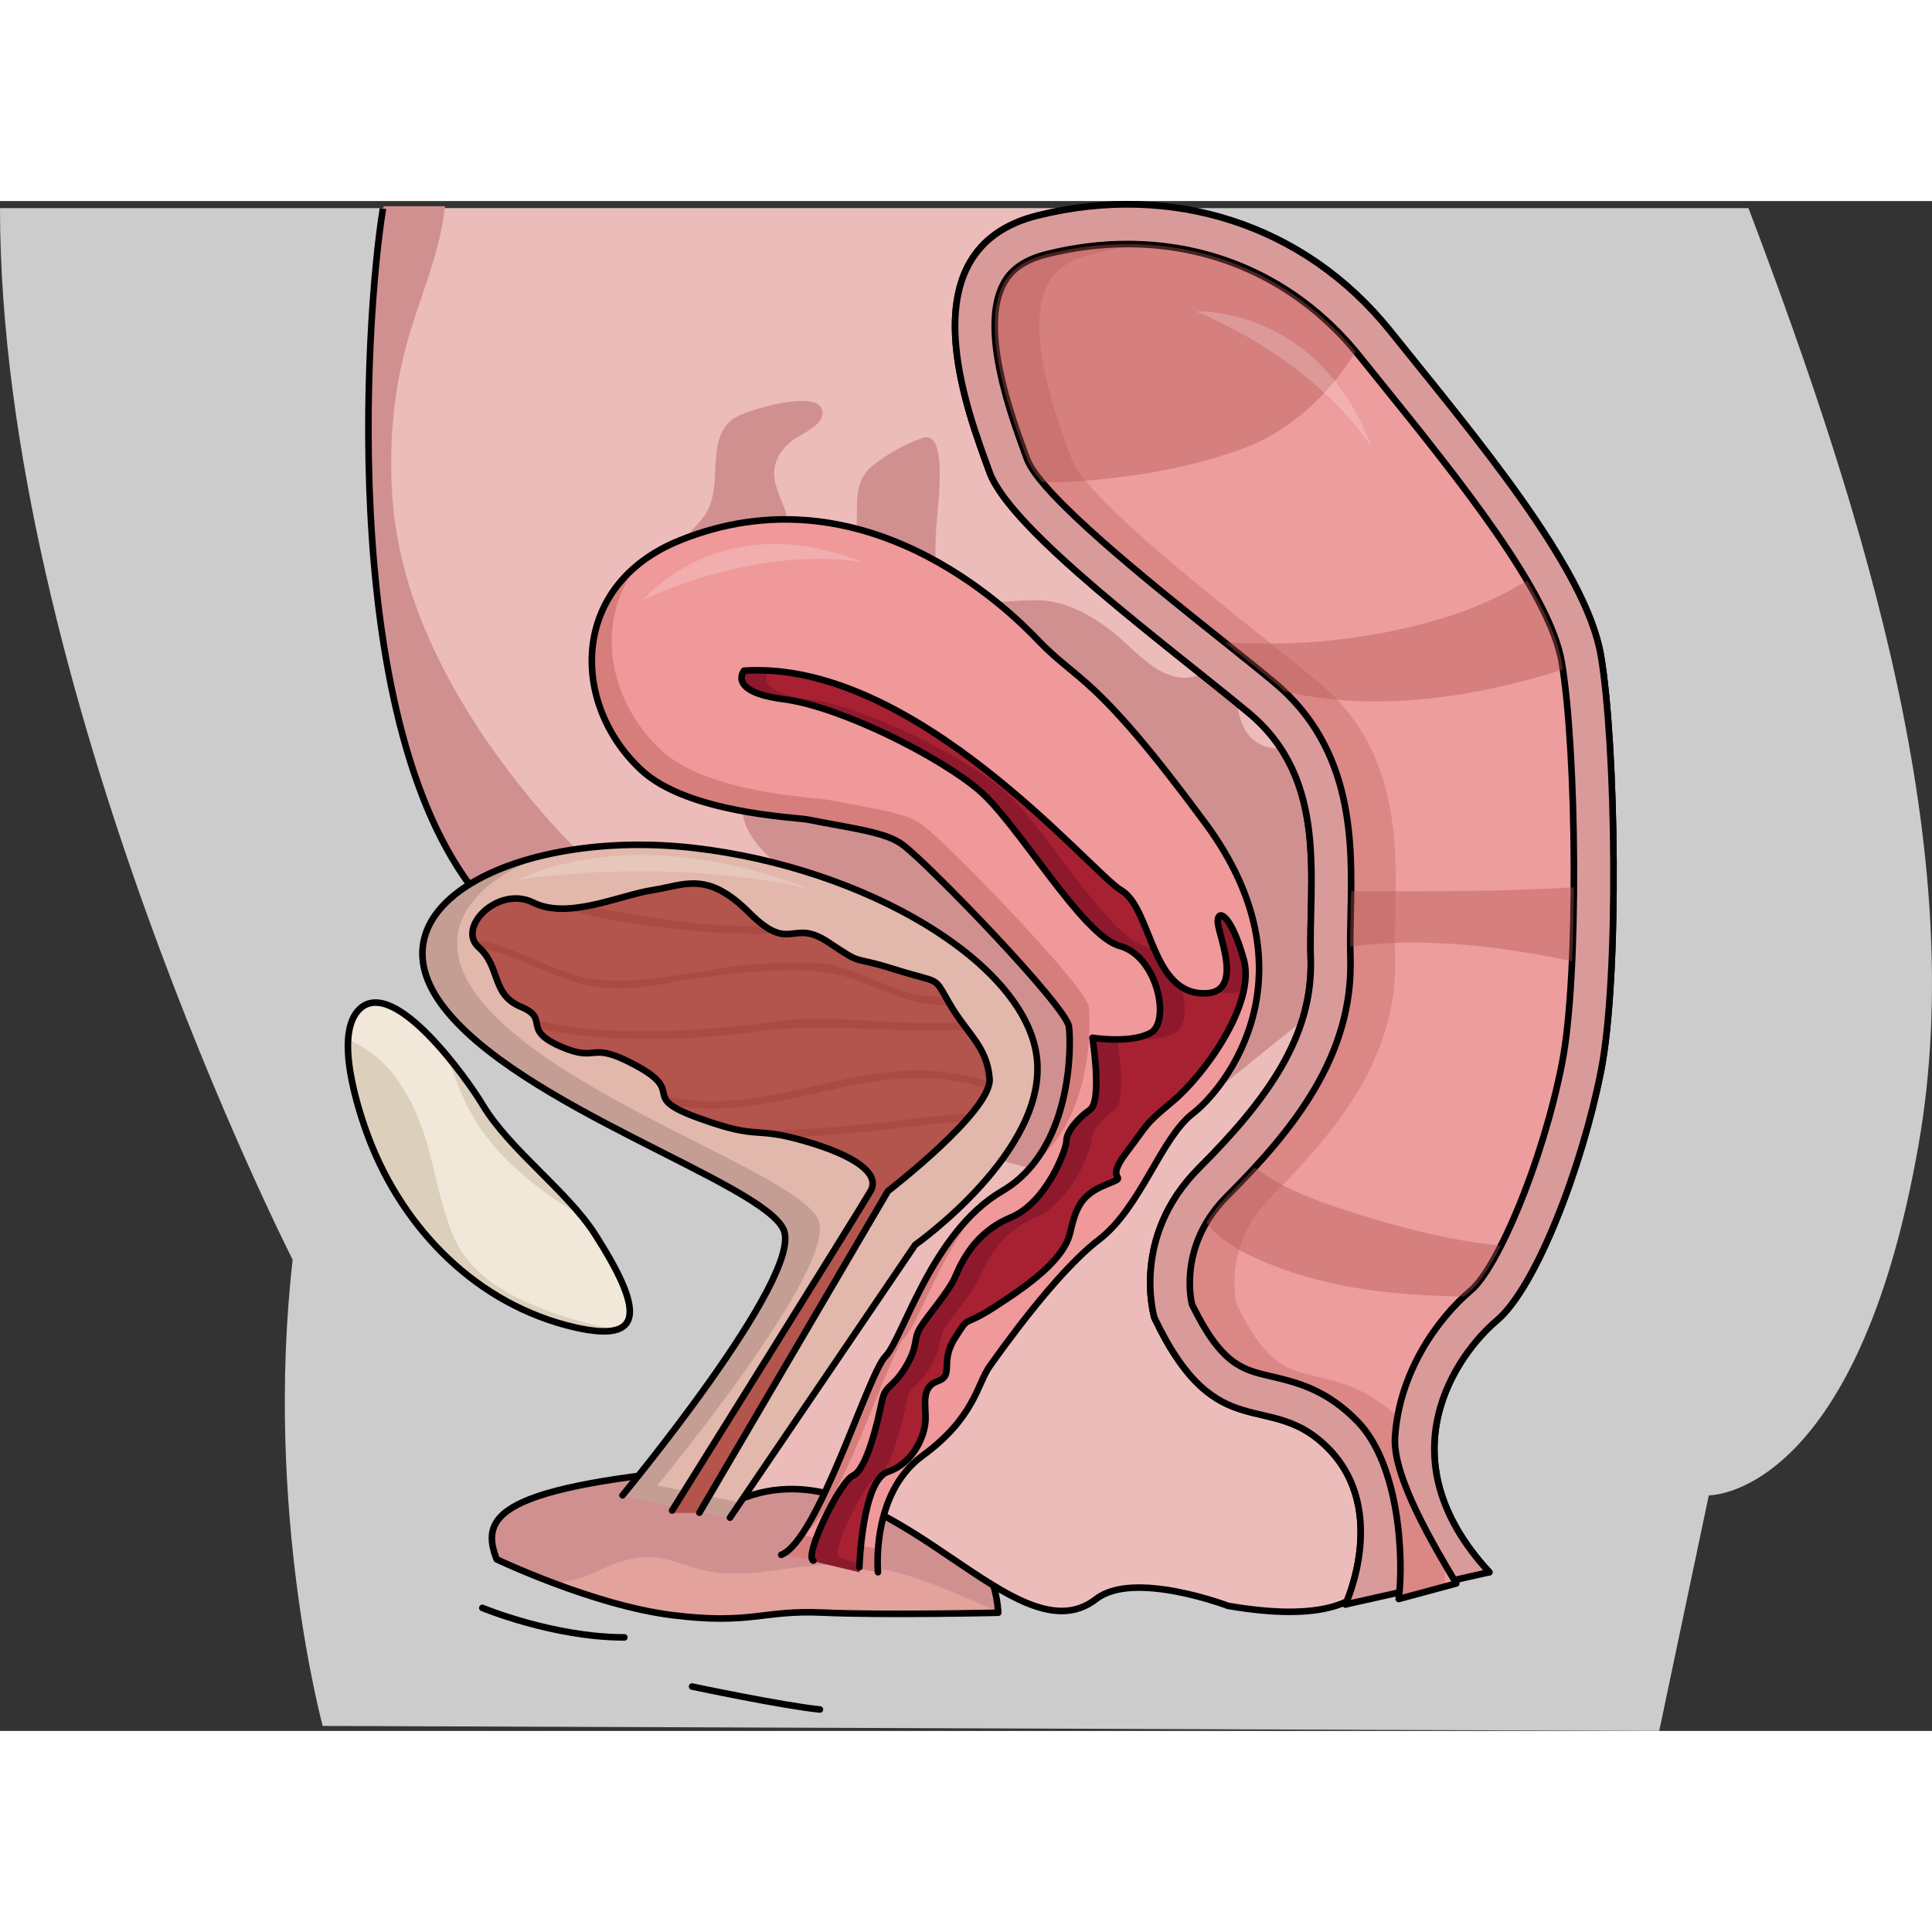 <?xml version="1.0" encoding="utf-8"?>
<!-- Created by: Science Figures, www.sciencefigures.org, Generator: Science Figures Editor -->
<!DOCTYPE svg PUBLIC "-//W3C//DTD SVG 1.1//EN" "http://www.w3.org/Graphics/SVG/1.1/DTD/svg11.dtd">
<svg version="1.1" id="Layer_1" xmlns="http://www.w3.org/2000/svg" xmlns:xlink="http://www.w3.org/1999/xlink" 
	 width="800px" height="800px" viewBox="0 0 293.456 232.379" enable-background="new 0 0 293.456 232.379"
	 xml:space="preserve">
<rect x="0" y="0" width="293.456" height="232.379" fill="#333333" stroke="none"/>
<g>
	<path id="changecolor" fill="#CCCCCC" d="M0,1.078c0,72.329,44.452,159.725,44.452,159.725c-4.337,38.19,4.566,70.813,4.566,70.813
		l203.003,0.763l7.534-35.787c0,0,22.54,0.408,31.9-53.493c7.653-44.076-7.888-94.57-25.873-142.021H0z"/>
	<g>
		<g>
			<g>
				<path fill="#E3A29B" d="M75.441,206.31c-2.811-7.143,1.069-11.451,38.418-14.361c37.347-2.907,37.762,22.476,37.762,22.476
					s-17.48,0.397-26.655-0.024c-9.174-0.422-10.857,1.898-22.915,0.38C89.995,213.258,75.441,206.31,75.441,206.31z"/>
				<path fill="#D19090" d="M84.117,209.933c2.311-0.198,4.492-0.764,6.796-1.89c3.495-1.708,6.62-2.675,10.513-1.677
					c2.238,0.57,4.469,1.517,6.757,1.853c2.601,0.385,5.193,0.315,7.798-0.019c4.728-0.61,9.265-1.401,14.052-1.028
					c4.335,0.335,8.523,1.702,12.55,3.268c3.052,1.185,6.039,2.527,9.033,3.834c-0.105-2.083-2.093-25.103-37.756-22.325
					c-37.349,2.91-41.229,7.219-38.418,14.361C75.441,206.31,79.029,208.021,84.117,209.933z"/>
			</g>
			<path fill="none" stroke="#000000" stroke-linecap="round" stroke-linejoin="round" stroke-miterlimit="10" d="M75.441,206.31
				c-2.811-7.143,1.069-11.451,38.418-14.361c37.347-2.907,37.762,22.476,37.762,22.476s-17.48,0.397-26.655-0.024
				c-9.174-0.422-10.857,1.898-22.915,0.38C89.995,213.258,75.441,206.31,75.441,206.31z"/>
		</g>
		<path fill="#ECBCBB" d="M191.867,182.012c-10.514-4.026-10.931-14.152-10.931-14.152c-5.261-24.771,16.94-27.741,22.141-30.323
			c0.558-0.279,6.155-10.848,6.155-10.848l19.855-49.14c-7.881-9.215-34.044-47.703-42.241-53.301
			c-8.194-5.598-13.43-23.113-13.43-23.113H58.171c-2.731,16.632-7.102,82.169,16.393,106.521
			c11.944,12.378,46.542,17.088,77.677,18.729c0.314,1.374-5.695,2.384-6.296,3.235c-3.261,4.622-19.914,26.393-26.838,44.446
			c-7.048,18.378-13.188,20.434-12.611,21.591c0.58,1.153,3.515,2.704,3.515,2.704c23.114-12.791,43.305,24.242,56.489,13.976
			c5.678-4.421,20.021,1.039,20.021,1.039c25.12,4.34,22.48-8.301,22.48-8.301c0.025-0.293,1.157,1.014,1.141,0.68
			C209.853,199.343,201.862,185.839,191.867,182.012z"/>
		<path fill="#D19090" d="M224.082,101.26c-6.855,2.03-17.248,2.378-21.821-4.415c-4.596-6.823-0.064-15.059,5.576-19.558
			c4.522-3.604,10.303-6.649,16.228-7.579c-4.195-1.024-8.87-0.371-12.423,2.13c-3.331,2.344-5.722,5.687-8.888,8.209
			c-3.971,3.164-11.873,5.458-14.185-0.928c-1.942-5.366,0.558-12.129,4.509-15.958c5.707-5.535,13.466-7.754,20.776-10.459
			c-3.638-1.212-7.852-0.563-11.425,0.584c-3.604,1.157-7.906,2.863-10.388,5.892c-3.139,3.83-5.026,11.389-10.292,12.95
			c-5.055,1.499-8.927-3.563-12.356-6.365c-3.273-2.676-7.308-5.011-11.651-5.125c-3.556-0.092-7.449,0.754-10.907-0.374
			c-5.388-1.757-4.824-5.861-4.63-10.652c0.098-2.365,1.991-14.911-1.983-13.656c-2.62,0.826-5.114,2.333-7.326,3.945
			c-2.819,2.053-2.75,4.819-2.746,8.032c0.005,2.134-0.307,5.412,1.256,7.12c0.895,0.977,1.922,1.849,2.731,2.9
			c1.352,1.757,1.342,3.282,0.743,5.359c-0.729,2.521-3.383,10.197-7.426,7.742c-1.909-1.159-2.817-3.311-3.645-5.293
			c-1.069-2.563-2.795-4.609-3.912-7.116c-0.969-2.178-0.57-4.47-0.395-6.761c0.135-1.778,0.323-3.464-0.339-5.17
			c-0.531-1.372-1.131-2.688-1.448-4.13c-0.527-2.408,0.563-4.479,2.356-6c1.383-1.176,5.043-2.35,4.854-4.582
			c-0.316-3.731-12.021-0.116-13.608,1.086c-4.436,3.359-1.12,10.608-4.482,14.915c-2.11,2.7-5.201,4.958-3.631,8.696
			c1.133,2.698,4.249,5.339,4.112,8.457c-0.116,2.684-0.193,4.974,1.977,6.928c1.052,0.947,2.213,1.738,3.317,2.617
			c2.031,1.614,4.024,3.731,4.689,6.31c0.51,1.982-1.096,3.396-2.334,4.644c-2.952,2.971-3.046,7.482-0.722,10.99
			c2.095,3.16,5.745,5.436,8.337,8.18c1.761,1.862,4.894,5,3.303,7.803c-0.776,1.369-2.756,1.779-4.166,1.92
			c-3.223,0.323-6.567,0.017-9.691-0.843C97.84,109.804,86.38,98.498,77.662,87.117c-9.095-11.87-16.75-26.187-18-41.335
			c-0.649-7.848-0.04-16.115,2.019-23.731c1.892-7.008,5.157-13.98,5.918-21.265h-9.32c-2.864,17.021-7.448,84.101,17.188,109.023
			c24.636,24.924,91.333,39.692,91.333,39.692l62.266-50.146C227.445,100.124,225.766,100.759,224.082,101.26z"/>
		<path fill="none" stroke="#000000" stroke-miterlimit="10" d="M58.171,1.135c-2.731,16.632-7.102,82.169,16.393,106.521
			c11.944,12.378,46.542,17.088,77.677,18.729c0.314,1.374-5.695,2.384-6.296,3.235c-3.261,4.622-19.914,26.393-26.838,44.446
			c-7.048,18.378-13.188,20.434-12.611,21.591c0.58,1.153,3.515,2.704,3.515,2.704c23.114-12.791,43.305,24.242,56.489,13.976
			c5.678-4.421,20.021,1.039,20.021,1.039c25.12,4.34,22.48-8.301,22.48-8.301c0.025-0.293,1.157,1.014,1.141,0.68
			c-0.29-6.411-8.281-19.915-18.276-23.742c-10.514-4.026-10.931-14.152-10.931-14.152c-5.261-24.771,16.94-27.741,22.141-30.323
			c0.558-0.279,6.155-10.848,6.155-10.848l19.855-49.14c-7.881-9.215-34.044-47.703-42.241-53.301
			c-8.194-5.598-13.43-23.113-13.43-23.113"/>
	</g>
	<g>
		<path fill="#EF999A" d="M133.356,208.27c0,0-1.13-11.932,6.781-17.705c7.911-5.774,8.301-10.926,10.178-13.563
			c1.878-2.636,10.165-14.314,16.569-19.213c6.403-4.896,9.417-15.444,14.315-19.21c4.897-3.768,18.836-21.098,1.884-44.077
			c-16.952-22.979-19.214-21.284-25.494-27.877c-4.264-4.475-26.493-26.37-54.37-15.068C86.44,58.359,86.693,76.417,97.38,86.402
			c7.068,6.604,23.597,7.208,25.24,7.535c6.875,1.368,11.914,1.89,14.503,3.844c4.144,3.125,24.863,24.599,25.24,27.613
			s0.493,18.782-10.171,24.994c-10.666,6.214-15.069,22.47-17.706,25.108c-2.637,2.638-10.172,27.877-15.822,30.137"/>
		<path fill="#E1B8AB" d="M94.555,196.592c0,0,27.5-33.15,24.486-40.309c-3.014-7.157-40.685-18.835-51.986-34.28
			c-11.301-15.446,12.432-26.748,38.425-23.733c25.993,3.013,50.104,17.328,51.986,31.644c1.884,14.316-18.458,28.631-18.458,28.631
			l-28.13,41.438"/>
		<path fill="#C49E94" d="M99.829,195.085c0,0,27.5-33.151,24.486-40.309c-3.013-7.157-40.685-18.836-51.986-34.281
			c-6.832-9.336-0.858-17.157,10.673-21.218c-14.835,3.359-23.758,12.052-15.948,22.726c11.302,15.445,48.973,27.123,51.986,34.28
			c3.014,7.158-24.486,40.309-24.486,40.309l16.322,3.391l1.548-2.282L99.829,195.085z"/>
		<path fill="none" stroke="#000000" stroke-linecap="round" stroke-linejoin="round" stroke-miterlimit="10" d="M110.877,199.982
			l28.13-41.438c0,0,20.342-14.314,18.458-28.631c-1.882-14.315-25.993-28.63-51.986-31.644
			c-25.993-3.014-49.726,8.287-38.425,23.733c11.302,15.445,48.973,27.123,51.986,34.28c3.014,7.158-24.486,40.309-24.486,40.309"/>
		<path fill="#AB4A43" d="M106.233,199.229l28.63-48.841c0,0,15.822-12.187,15.446-17.084c-0.377-4.896-3.391-6.781-6.028-11.301
			c-2.637-4.521-1.13-3.014-8.288-5.273c-7.157-2.262-4.521-0.378-10.17-4.145c-5.651-3.768-5.651,1.883-12.055-4.521
			c-6.405-6.404-9.794-4.144-14.692-3.391c-4.898,0.754-12.809,4.521-18.083,1.884s-11.678,3.768-8.288,6.781
			c3.391,3.014,1.884,7.157,6.404,9.042c4.521,1.883,0,3.39,6.027,6.027c6.027,2.637,4.144-1.131,11.678,3.013s0,4.521,9.418,7.911
			s7.911,1.131,15.821,3.391c7.911,2.26,11.679,5.029,10.171,7.666c-1.507,2.638-30.137,48.841-30.137,48.841"/>
		<path fill="#B3544D" d="M93.468,107.876c4.955,0.828,9.954,1.759,14.971,2.074c2.571,0.162,5.14,0.213,7.705,0.171
			c-0.687-0.485-1.465-1.146-2.376-2.058c-6.405-6.404-9.794-4.144-14.692-3.391c-2.678,0.412-6.259,1.722-9.815,2.396
			C90.656,107.376,92.062,107.641,93.468,107.876z"/>
		<path fill="#B3544D" d="M135.993,116.729c-7.157-2.262-4.521-0.378-10.17-4.145c-3.75-2.5-5.012-0.856-7.306-1.335
			c-4.06,0.161-8.123,0.075-12.159-0.334c-6.625-0.67-13.925-1.409-20.565-3.45c-1.719,0.044-3.359-0.189-4.799-0.909
			c-4.64-2.321-10.153,2.358-9.101,5.569c7.057,1.057,13.049,5.96,20.313,6.272c8.131,0.35,16.208-2.255,24.348-2.601
			c3.719-0.156,7.803-0.45,11.415,0.658c3.639,1.116,7.033,3.145,10.767,3.943c1.65,0.353,3.294,0.508,4.933,0.534
			C141.845,117.723,142.515,118.786,135.993,116.729z"/>
		<path fill="#B3544D" d="M79.11,122.38c1.598,0.665,2.064,1.283,2.268,1.921c3.957,1.188,8.244,1.568,12.232,1.716
			c8.337,0.308,16.411-0.291,24.671-1.46c6.768-0.958,13.819,0.199,20.628,0.269c2.417,0.025,4.834,0.025,7.251-0.01
			c-0.583-0.792-1.181-1.644-1.764-2.623c-1.108,0-2.213-0.062-3.313-0.215c-4.164-0.584-7.7-2.479-11.618-3.837
			c-4.166-1.445-8.546-1.447-12.914-1.206c-4.88,0.271-9.736,0.876-14.545,1.748c-3.51,0.636-7.169,1.207-10.74,0.774
			c-6.529-0.788-12.147-4.834-18.492-6.049C76.067,116.416,74.624,120.51,79.11,122.38z"/>
		<path fill="#B3544D" d="M100.866,135.854c9.886,2.527,20.033-1.107,29.819-2.925c5.041-0.938,10-1.246,15.071-0.27
			c1.53,0.295,3.042,0.658,4.542,1.059c0.013-0.144,0.021-0.282,0.011-0.415c-0.249-3.221-1.639-5.141-3.31-7.365
			c-2.694,0.056-5.392,0.058-8.089,0.023c-7.951-0.101-15.657-0.927-23.573,0.14c-7.978,1.072-15.957,1.551-23.994,0.922
			c-3.201-0.25-6.521-0.628-9.677-1.482c0.255,0.829,0.91,1.744,3.471,2.866c6.027,2.637,4.144-1.131,11.678,3.013
			C100.821,133.623,100.567,134.761,100.866,135.854z"/>
		<path fill="#B3544D" d="M113.177,141.278c9.02-0.103,17.97-0.885,26.917-2.049c2.543-0.334,5.051-0.578,7.536-0.667
			c1.121-1.37,1.997-2.674,2.412-3.789c-1.837-0.49-3.689-0.908-5.568-1.187c-5.854-0.86-11.4-0.073-17.13,1.194
			c-8.305,1.839-17.058,4.198-25.493,2.467c0.736,0.578,2.031,1.235,4.383,2.083C109.679,140.57,111.659,141.054,113.177,141.278z"
			/>
		<path fill="#B3544D" d="M137.883,140.658c-5.899,0.746-11.814,1.28-17.746,1.558c0.574,0.137,1.207,0.303,1.917,0.506
			c7.911,2.26,11.679,5.029,10.171,7.666c-1.507,2.638-30.137,48.841-30.137,48.841h4.144l28.63-48.841
			c0,0,7.123-5.489,11.695-10.581C143.707,139.96,140.825,140.286,137.883,140.658z"/>
		<g opacity="0.4">
			<g>
				<g>
					<path fill="#B15650" d="M137.124,97.781c4.144,3.125,24.863,24.599,25.24,27.613c0.308,2.459,0.438,13.416-5.323,20.739
						c8.813-6.852,8.689-20.925,8.337-23.753c-0.377-3.015-21.097-24.487-25.24-27.613c-2.59-1.954-7.628-2.476-14.503-3.844
						c-1.642-0.327-18.171-0.931-25.24-7.535c-8.097-7.564-10.196-19.758-3.447-28.186c-10.201,8.265-8.694,22.673,0.434,31.2
						c7.068,6.604,23.597,7.208,25.24,7.535C129.496,95.305,134.534,95.827,137.124,97.781z"/>
				</g>
				<g>
					<path fill="#B15650" d="M133.373,204.718l-11.646-2.09c-1.053,1.527-2.086,2.615-3.063,3.005l14.691,2.637
						C133.356,208.27,133.221,206.833,133.373,204.718z"/>
				</g>
				<g>
					<path fill="#B15650" d="M134.487,175.496c-2.176,2.176-7.687,19.733-12.722,27.078c5.641-2.478,13.112-27.468,15.735-30.091
						c2.064-2.065,5.21-12.471,11.592-19.876C140.641,159.812,136.852,173.13,134.487,175.496z"/>
				</g>
				<g>
					<path fill="#B15650" d="M184.213,135.563c-0.846,0.65-1.633,1.512-2.392,2.501c0.731-0.638,1.593-1.5,2.491-2.579
						C184.28,135.51,184.246,135.54,184.213,135.563z"/>
				</g>
				<g>
					<path fill="#B15650" d="M143.15,187.552c-1.217,0.887-2.22,1.923-3.046,3.038c0.011-0.007,0.022-0.019,0.033-0.025
						c2.179-1.592,3.785-3.133,5.011-4.591C144.542,186.494,143.879,187.02,143.15,187.552z"/>
				</g>
				<g>
					<path fill="#B15650" d="M169.898,154.776c-1.632,1.247-3.385,2.935-5.122,4.8c0.716-0.658,1.424-1.263,2.108-1.787
						c1.162-0.89,2.212-1.969,3.183-3.155C170.008,154.68,169.956,154.731,169.898,154.776z"/>
				</g>
			</g>
		</g>
		<path fill="none" stroke="#000000" stroke-linecap="round" stroke-linejoin="round" stroke-miterlimit="10" d="M133.356,208.27
			c0,0-1.13-11.932,6.781-17.705c7.911-5.774,8.301-10.926,10.178-13.563c1.878-2.636,10.165-14.314,16.569-19.213
			c6.403-4.896,9.417-15.444,14.315-19.21c4.897-3.768,18.836-21.098,1.884-44.077c-16.952-22.979-19.214-21.284-25.494-27.877
			c-4.264-4.475-26.493-26.37-54.37-15.068C86.44,58.359,86.693,76.417,97.38,86.402c7.068,6.604,23.597,7.208,25.24,7.535
			c6.875,1.368,11.914,1.89,14.503,3.844c4.144,3.125,24.863,24.599,25.24,27.613s0.493,18.782-10.171,24.994
			c-10.666,6.214-15.069,22.47-17.706,25.108c-2.637,2.638-10.172,27.877-15.822,30.137"/>
		<path fill="none" stroke="#000000" stroke-linecap="round" stroke-linejoin="round" stroke-miterlimit="10" d="M204.368,213.166
			c0,0,6.592-14.125-2.449-23.543s-16.951,0.188-26.558-19.967c0,0-3.768-12.243,6.78-22.791
			c10.548-10.549,17.328-20.153,16.951-31.832c-0.375-11.678,2.826-27.124-9.417-37.295s-36.15-27.689-39.36-36.541
			c-3.208-8.853-13.134-33.904,7.274-38.99c20.408-5.085,40.563,1.319,53.56,17.518c12.995,16.198,29.759,35.976,32.02,49.35
			c2.261,13.373,2.825,48.784,0,63.101c-2.825,14.313-9.795,32.773-15.822,37.859c-6.026,5.085-17.328,20.719-1.13,38.235"/>
		<path fill="#D99B9A" d="M204.368,213.166c0,0,6.592-14.125-2.449-23.543s-16.951,0.188-26.558-19.967
			c0,0-3.768-12.243,6.78-22.791c10.548-10.549,17.328-20.153,16.951-31.832c-0.375-11.678,2.826-27.124-9.417-37.295
			s-36.15-27.689-39.36-36.541c-3.208-8.853-13.134-33.904,7.274-38.99c20.408-5.085,40.563,1.319,53.56,17.518
			c12.995,16.198,29.759,35.976,32.02,49.35c2.261,13.373,2.825,48.784,0,63.101c-2.825,14.313-9.795,32.773-15.822,37.859
			c-6.026,5.085-17.328,20.719-1.13,38.235"/>
		<path fill="none" stroke="#000000" stroke-linecap="round" stroke-linejoin="round" stroke-miterlimit="10" d="M226.216,208.27
			c-16.198-17.517-4.896-33.15,1.13-38.235c6.027-5.086,12.997-23.546,15.822-37.859c2.825-14.316,2.261-49.728,0-63.101
			c-2.261-13.374-19.024-33.151-32.02-49.35c-12.997-16.199-33.151-22.603-53.56-17.518c-20.408,5.086-10.482,30.137-7.274,38.99
			c3.21,8.852,27.117,26.37,39.36,36.541s9.042,25.617,9.417,37.295c0.377,11.679-6.403,21.283-16.951,31.832
			c-10.548,10.548-6.78,22.791-6.78,22.791c9.606,20.154,17.517,10.549,26.558,19.967s2.449,23.543,2.449,23.543L226.216,208.27z"/>
		<path fill="#ED9D9D" d="M212.451,212.336c0.79-6.136,0.123-20.318-6.184-26.889c-4.766-4.961-9.445-6.051-13.209-6.927
			c-4.36-1.015-7.531-1.753-12.015-10.953c-0.368-1.669-1.609-9.472,5.359-16.44c10.005-10.005,19.198-21.325,18.715-36.288
			c-0.065-2-0.015-4.186,0.039-6.498c0.246-10.59,0.584-25.093-11.63-35.239c-2.496-2.074-5.455-4.437-8.588-6.938
			c-10.088-8.056-26.97-21.537-28.957-27.021l-0.349-0.956c-2.054-5.616-6.858-18.769-3.229-25.604
			c0.753-1.421,2.263-3.436,6.642-4.526c4.069-1.014,8.175-1.528,12.204-1.528c13.916,0,26.417,6.026,35.196,16.968
			c1.121,1.399,2.271,2.824,3.437,4.27c11.379,14.098,25.539,31.645,27.342,42.313c2.247,13.291,2.647,47.666,0.029,60.928
			c-3.038,15.392-9.911,31.142-13.796,34.42c-5.193,4.382-10.959,12.564-11.568,22.386c-0.37,5.974,5.992,16.604,9.312,22.163"/>
		<path opacity="0.3" fill="#B15650" d="M219.408,210.46c0.066-1.015,0.097-2.151,0.085-3.37c-3.405-5.83-7.915-14.218-7.603-19.277
			c0.067-1.065,0.203-2.107,0.384-3.134c-4.495-4.306-8.876-5.329-12.435-6.158c-4.36-1.015-7.531-1.753-12.015-10.953
			c-0.368-1.669-1.61-9.472,5.359-16.44c10.004-10.005,19.197-21.325,18.714-36.288c-0.064-2-0.015-4.186,0.04-6.498
			c0.247-10.59,0.583-25.093-11.631-35.239c-2.495-2.074-5.454-4.437-8.588-6.938c-10.088-8.056-26.969-21.537-28.957-27.021
			l-0.349-0.956c-2.053-5.616-6.858-18.769-3.229-25.604c0.755-1.421,2.265-3.436,6.644-4.526c2.907-0.725,5.835-1.189,8.739-1.398
			c-1.096-0.077-2.199-0.13-3.316-0.13c-4.029,0-8.135,0.514-12.204,1.528c-4.379,1.091-5.889,3.105-6.642,4.526
			c-3.63,6.836,1.175,19.989,3.229,25.604l0.349,0.956c1.987,5.484,18.869,18.965,28.957,27.021
			c3.133,2.501,6.092,4.864,8.588,6.938c12.214,10.146,11.876,24.649,11.63,35.239c-0.054,2.313-0.104,4.498-0.039,6.498
			c0.483,14.963-8.71,26.283-18.715,36.288c-6.969,6.969-5.728,14.771-5.359,16.44c4.483,9.2,7.654,9.938,12.015,10.953
			c3.764,0.876,8.443,1.966,13.209,6.927c6.307,6.57,6.974,20.753,6.184,26.889L219.408,210.46z"/>
		<path fill="none" stroke="#000000" stroke-linecap="round" stroke-linejoin="round" stroke-miterlimit="10" d="M221.202,209.976
			c-3.319-5.559-9.682-16.189-9.312-22.163c0.609-9.821,6.375-18.004,11.568-22.386c3.885-3.278,10.758-19.028,13.796-34.42
			c2.618-13.263,2.218-47.638-0.029-60.928c-1.803-10.668-15.963-28.215-27.342-42.313c-1.165-1.446-2.315-2.871-3.437-4.27
			c-8.779-10.942-21.28-16.968-35.196-16.968c-4.029,0-8.135,0.514-12.204,1.528c-4.379,1.091-5.889,3.105-6.642,4.526
			c-3.63,6.836,1.175,19.989,3.229,25.604l0.349,0.956c1.987,5.484,18.869,18.965,28.957,27.021
			c3.133,2.501,6.092,4.864,8.588,6.938c12.214,10.146,11.876,24.649,11.63,35.239c-0.054,2.313-0.104,4.498-0.039,6.498
			c0.483,14.963-8.71,26.283-18.715,36.288c-6.969,6.969-5.728,14.771-5.359,16.44c4.483,9.2,7.654,9.938,12.015,10.953
			c3.764,0.876,8.443,1.966,13.209,6.927c6.307,6.57,6.974,20.753,6.184,26.889L221.202,209.976z"/>
		<path opacity="0.4" fill="#B15650" d="M155.982,39.143c0.344,0.951,1.144,2.145,2.271,3.506c3.307,0.191,6.706-0.154,9.152-0.397
			c7.233-0.718,14.595-2.164,21.432-4.678c6.572-2.417,11.985-7.242,15.955-12.969c0.386-0.558,0.765-1.137,1.128-1.73
			c-8.75-10.542-21.023-16.348-34.669-16.348c-4.029,0-8.135,0.514-12.204,1.528c-4.379,1.091-5.889,3.105-6.642,4.526
			c-3.63,6.836,1.175,19.989,3.229,25.604L155.982,39.143z"/>
		<path opacity="0.4" fill="#B15650" d="M195.038,74.449c10.55,2.539,22.006,1.708,32.429-0.609c3.327-0.74,6.649-1.626,9.931-2.67
			c-0.056-0.375-0.113-0.744-0.172-1.091c-0.594-3.521-2.54-7.792-5.283-12.439c-4.216,2.602-8.895,4.581-13.699,5.98
			c-10.343,3.014-21.388,4.101-32.229,3.403c2.733,2.183,5.305,4.244,7.514,6.079C194.056,73.542,194.554,73.993,195.038,74.449z"/>
		<path opacity="0.4" fill="#B15650" d="M205.222,104.829c-0.012,1.208-0.039,2.383-0.065,3.512
			c-0.039,1.703-0.076,3.336-0.068,4.879c11.146-1.422,22.669-0.089,33.695,2.253c0.161-3.565,0.251-7.373,0.274-11.237
			C227.808,104.924,216.479,104.84,205.222,104.829z"/>
		<path opacity="0.4" fill="#B15650" d="M194.062,161.944c5.558,2.072,11.383,3.275,17.28,3.862
			c3.633,0.36,7.331,0.563,11.048,0.572c0.358-0.333,0.716-0.654,1.068-0.952c1.268-1.07,2.854-3.472,4.519-6.751
			c-0.802-0.086-1.604-0.177-2.403-0.282c-7.488-0.994-14.786-3.003-21.946-5.364c-4.572-1.508-9.23-3.306-13.052-6.237
			c-1.358,1.477-2.758,2.919-4.173,4.335c-1.344,1.345-2.38,2.719-3.179,4.075C185.779,158.518,190.515,160.622,194.062,161.944z"/>
		<path fill="#A72133" d="M130.53,208.27c0,0,0.413-13.937,4.333-15.258c3.919-1.32,5.571-5.46,5.705-7.723
			c0.134-2.259-0.808-5.084,1.83-6.026s0.256-2.825,2.67-6.593c2.415-3.768,0.771-1.318,6.019-4.708
			c5.25-3.392,10.524-7.159,11.466-11.302c0.941-4.144,1.884-5.84,5.649-7.345c3.768-1.508-0.753,0,2.827-4.71
			c3.578-4.708,2.637-4.144,7.156-7.911c4.521-3.768,12.62-14.691,10.736-21.473s-3.954-7.813-3.954-5.79
			c0,2.022,4.52,11.63-2.826,10.876s-7.346-12.998-11.866-15.635c-4.521-2.637-31.268-35.034-57.261-33.339
			c0,0-2.637,3.202,6.027,4.333c8.665,1.13,23.545,8.664,29.572,13.75c6.028,5.085,15.724,22.166,21.473,23.733
			c5.75,1.566,7.724,11.49,4.71,13.185c-3.014,1.696-8.853,0.755-8.853,0.755s1.506,9.605-0.378,10.924s-3.578,3.39-3.578,4.709
			c0,1.318-3.014,9.417-8.476,11.678c-5.463,2.261-7.467,6.781-8.443,9.042c-0.976,2.26-4.177,5.839-5.308,7.723
			c-1.13,1.884-0.188,2.637-2.26,6.027c-2.072,3.39-3.013,2.447-3.579,5.274c-0.565,2.823-2.26,10.171-4.332,11.112
			s-7.346,11.865-5.839,12.432"/>
		<g>
			<path fill="#8E192D" d="M184.616,120.037c0.403,0.131,0.833,0.223,1.292,0.271c1.423,0.145,2.396-0.101,3.048-0.601
				c0.315-1.603,0.344-3.127-0.034-4.485c-1.884-6.781-3.954-7.813-3.954-5.79C184.967,111.163,188.273,118.448,184.616,120.037z"/>
			<path fill="#8E192D" d="M170.085,113.149c5.75,1.566,7.724,11.49,4.71,13.185c-0.964,0.542-2.217,0.813-3.475,0.933
				c1.951,0.156,5.226,0.202,7.242-0.933c1.572-0.885,1.784-4.012,0.81-7.022c-1.77-1.183-2.954-3.243-3.947-5.479
				c-0.489-0.297-1.012-0.531-1.572-0.684c-5.749-1.567-15.444-18.647-21.473-23.733c-6.026-5.086-20.908-12.62-29.572-13.75
				c-8.664-1.13-6.027-4.333-6.027-4.333c0.036-0.002,0.072-0.002,0.108-0.005c-1.292-0.076-2.584-0.079-3.875,0.005
				c0,0-2.637,3.202,6.027,4.333c8.665,1.13,23.545,8.664,29.572,13.75C154.641,94.502,164.336,111.582,170.085,113.149z"/>
			<path fill="#8E192D" d="M127.518,206.01c-1.507-0.566,3.768-11.49,5.838-12.432c2.072-0.941,3.768-8.289,4.332-11.112
				c0.566-2.827,1.508-1.885,3.58-5.274c2.072-3.391,1.13-4.144,2.26-6.027c1.13-1.884,4.332-5.463,5.308-7.723
				c0.977-2.261,2.98-6.781,8.442-9.042c5.463-2.261,8.476-10.359,8.476-11.678c0-1.319,1.695-3.391,3.579-4.709
				c1.7-1.19,0.638-9.136,0.415-10.667c-2.067,0.019-3.805-0.257-3.805-0.257s1.506,9.605-0.378,10.924s-3.578,3.39-3.578,4.709
				c0,1.318-3.014,9.417-8.476,11.678c-5.463,2.261-7.467,6.781-8.443,9.042c-0.976,2.26-4.177,5.839-5.308,7.723
				c-1.13,1.884-0.188,2.637-2.26,6.027c-2.072,3.39-3.013,2.447-3.579,5.274c-0.565,2.823-2.26,10.171-4.332,11.112
				s-7.4,12.508-5.894,13.073l6.834,1.618c0,0,0.015-0.469,0.062-1.235L127.518,206.01z"/>
		</g>
		<path fill="none" stroke="#000000" stroke-linecap="round" stroke-linejoin="round" stroke-miterlimit="10" d="M130.53,207.516
			c0,0,0.413-13.183,4.333-14.504c3.919-1.32,5.571-5.46,5.705-7.723c0.134-2.259-0.808-5.084,1.83-6.026s0.256-2.825,2.67-6.593
			c2.415-3.768,0.771-1.318,6.019-4.708c5.25-3.392,10.524-7.159,11.466-11.302c0.941-4.144,1.884-5.84,5.649-7.345
			c3.768-1.508-0.753,0,2.827-4.71c3.578-4.708,2.637-4.144,7.156-7.911c4.521-3.768,12.62-14.691,10.736-21.473
			s-3.954-7.813-3.954-5.79c0,2.022,4.52,11.63-2.826,10.876s-7.346-12.998-11.866-15.635c-4.521-2.637-31.268-35.034-57.261-33.339
			c0,0-2.637,3.202,6.027,4.333c8.665,1.13,23.545,8.664,29.572,13.75c6.028,5.085,15.724,22.166,21.473,23.733
			c5.75,1.566,7.724,11.49,4.71,13.185c-3.014,1.696-8.853,0.755-8.853,0.755s1.506,9.605-0.378,10.924s-3.578,3.39-3.578,4.709
			c0,1.318-3.014,9.417-8.476,11.678c-5.463,2.261-7.467,6.781-8.443,9.042c-0.976,2.26-4.177,5.839-5.308,7.723
			c-1.13,1.884-0.188,2.637-2.26,6.027c-2.072,3.39-3.013,2.447-3.579,5.274c-0.565,2.823-2.26,10.171-4.332,11.112
			s-7.556,12.363-6.049,12.93"/>
		<g>
			<path fill="#F2E8D9" d="M90.38,156.944c-4.195-6.566-12.993-12.853-17.06-19.651c-2.341-3.911-13.288-19.319-18.572-14.687
				c-4.232,3.714-0.297,15.639,1.295,19.809c5.294,13.857,16.505,25.286,31.313,28.671C98.103,173.54,97.66,168.338,90.38,156.944z"
				/>
			<path fill="#DCD0BD" d="M69.439,133.957c1.701,4.54,4.137,8.306,7.6,11.747c3.351,3.328,7.147,6.091,11.226,8.365
				c-4.56-5.547-11.473-10.975-14.944-16.776c-1.001-1.672-3.574-5.442-6.604-8.853C67.941,130.042,68.722,132.049,69.439,133.957z"
				/>
			<path fill="#DCD0BD" d="M81.666,167.981c-5.493-2.277-10.567-5.317-12.909-11.024c-2.635-6.425-3.03-13.581-6.209-19.816
				c-1.529-3.001-3.439-5.82-6.229-7.777c-0.855-0.599-2.118-1.475-3.438-2.035c-0.339,5.081,2.017,12.088,3.162,15.087
				c5.294,13.857,16.505,25.286,31.313,28.671c2.867,0.655,4.93,0.758,6.286,0.354C89.559,170.599,85.515,169.576,81.666,167.981z"
				/>
			<path fill="none" stroke="#000000" stroke-linecap="round" stroke-linejoin="round" stroke-miterlimit="10" d="M90.38,156.944
				c-4.195-6.566-12.993-12.853-17.06-19.651c-2.341-3.911-13.288-19.319-18.572-14.687c-4.232,3.714-0.297,15.639,1.295,19.809
				c5.294,13.857,16.505,25.286,31.313,28.671C98.103,173.54,97.66,168.338,90.38,156.944z"/>
		</g>
		<path fill="none" stroke="#000000" stroke-linecap="round" stroke-linejoin="round" stroke-miterlimit="10" d="M106.233,199.229
			l28.63-48.841c0,0,15.822-12.187,15.446-17.084c-0.377-4.896-3.391-6.781-6.028-11.301c-2.637-4.521-1.13-3.014-8.288-5.273
			c-7.157-2.262-4.521-0.378-10.17-4.145c-5.651-3.768-5.651,1.883-12.055-4.521c-6.405-6.404-9.794-4.144-14.692-3.391
			c-4.898,0.754-12.809,4.521-18.083,1.884s-11.678,3.768-8.288,6.781c3.391,3.014,1.884,7.157,6.404,9.042
			c4.521,1.883,0,3.39,6.027,6.027c6.027,2.637,4.144-1.131,11.678,3.013s0,4.521,9.418,7.911s7.911,1.131,15.821,3.391
			c7.911,2.26,11.679,5.029,10.171,7.666c-1.507,2.638-30.137,48.515-30.137,48.515"/>
		<path opacity="0.2" fill="#FFFFFF" d="M97.713,60.561c0,0,11.804-14.38,33.402-5.684C131.115,54.877,117.052,51.771,97.713,60.561
			z"/>
		<path opacity="0.2" fill="#FFFFFF" d="M78.82,103.045c0,0,17.009-9.281,44.312,1.504
			C123.132,104.549,105.076,99.554,78.82,103.045z"/>
		<path opacity="0.2" fill="#FFFFFF" d="M181.709,16.772c0,0,18.578-0.99,26.73,20.819C208.44,37.591,201.246,25.114,181.709,16.772
			z"/>
	</g>
</g>
<path fill="none" stroke="#000000" stroke-linecap="round" stroke-linejoin="round" stroke-miterlimit="10" d="M73.265,213.688
	c0,0,10.766,4.48,21.569,4.48"/>
<path fill="none" stroke="#000000" stroke-linecap="round" stroke-linejoin="round" stroke-miterlimit="10" d="M105.125,225.635
	c0,0,13.75,2.914,19.415,3.485"/>
</svg>